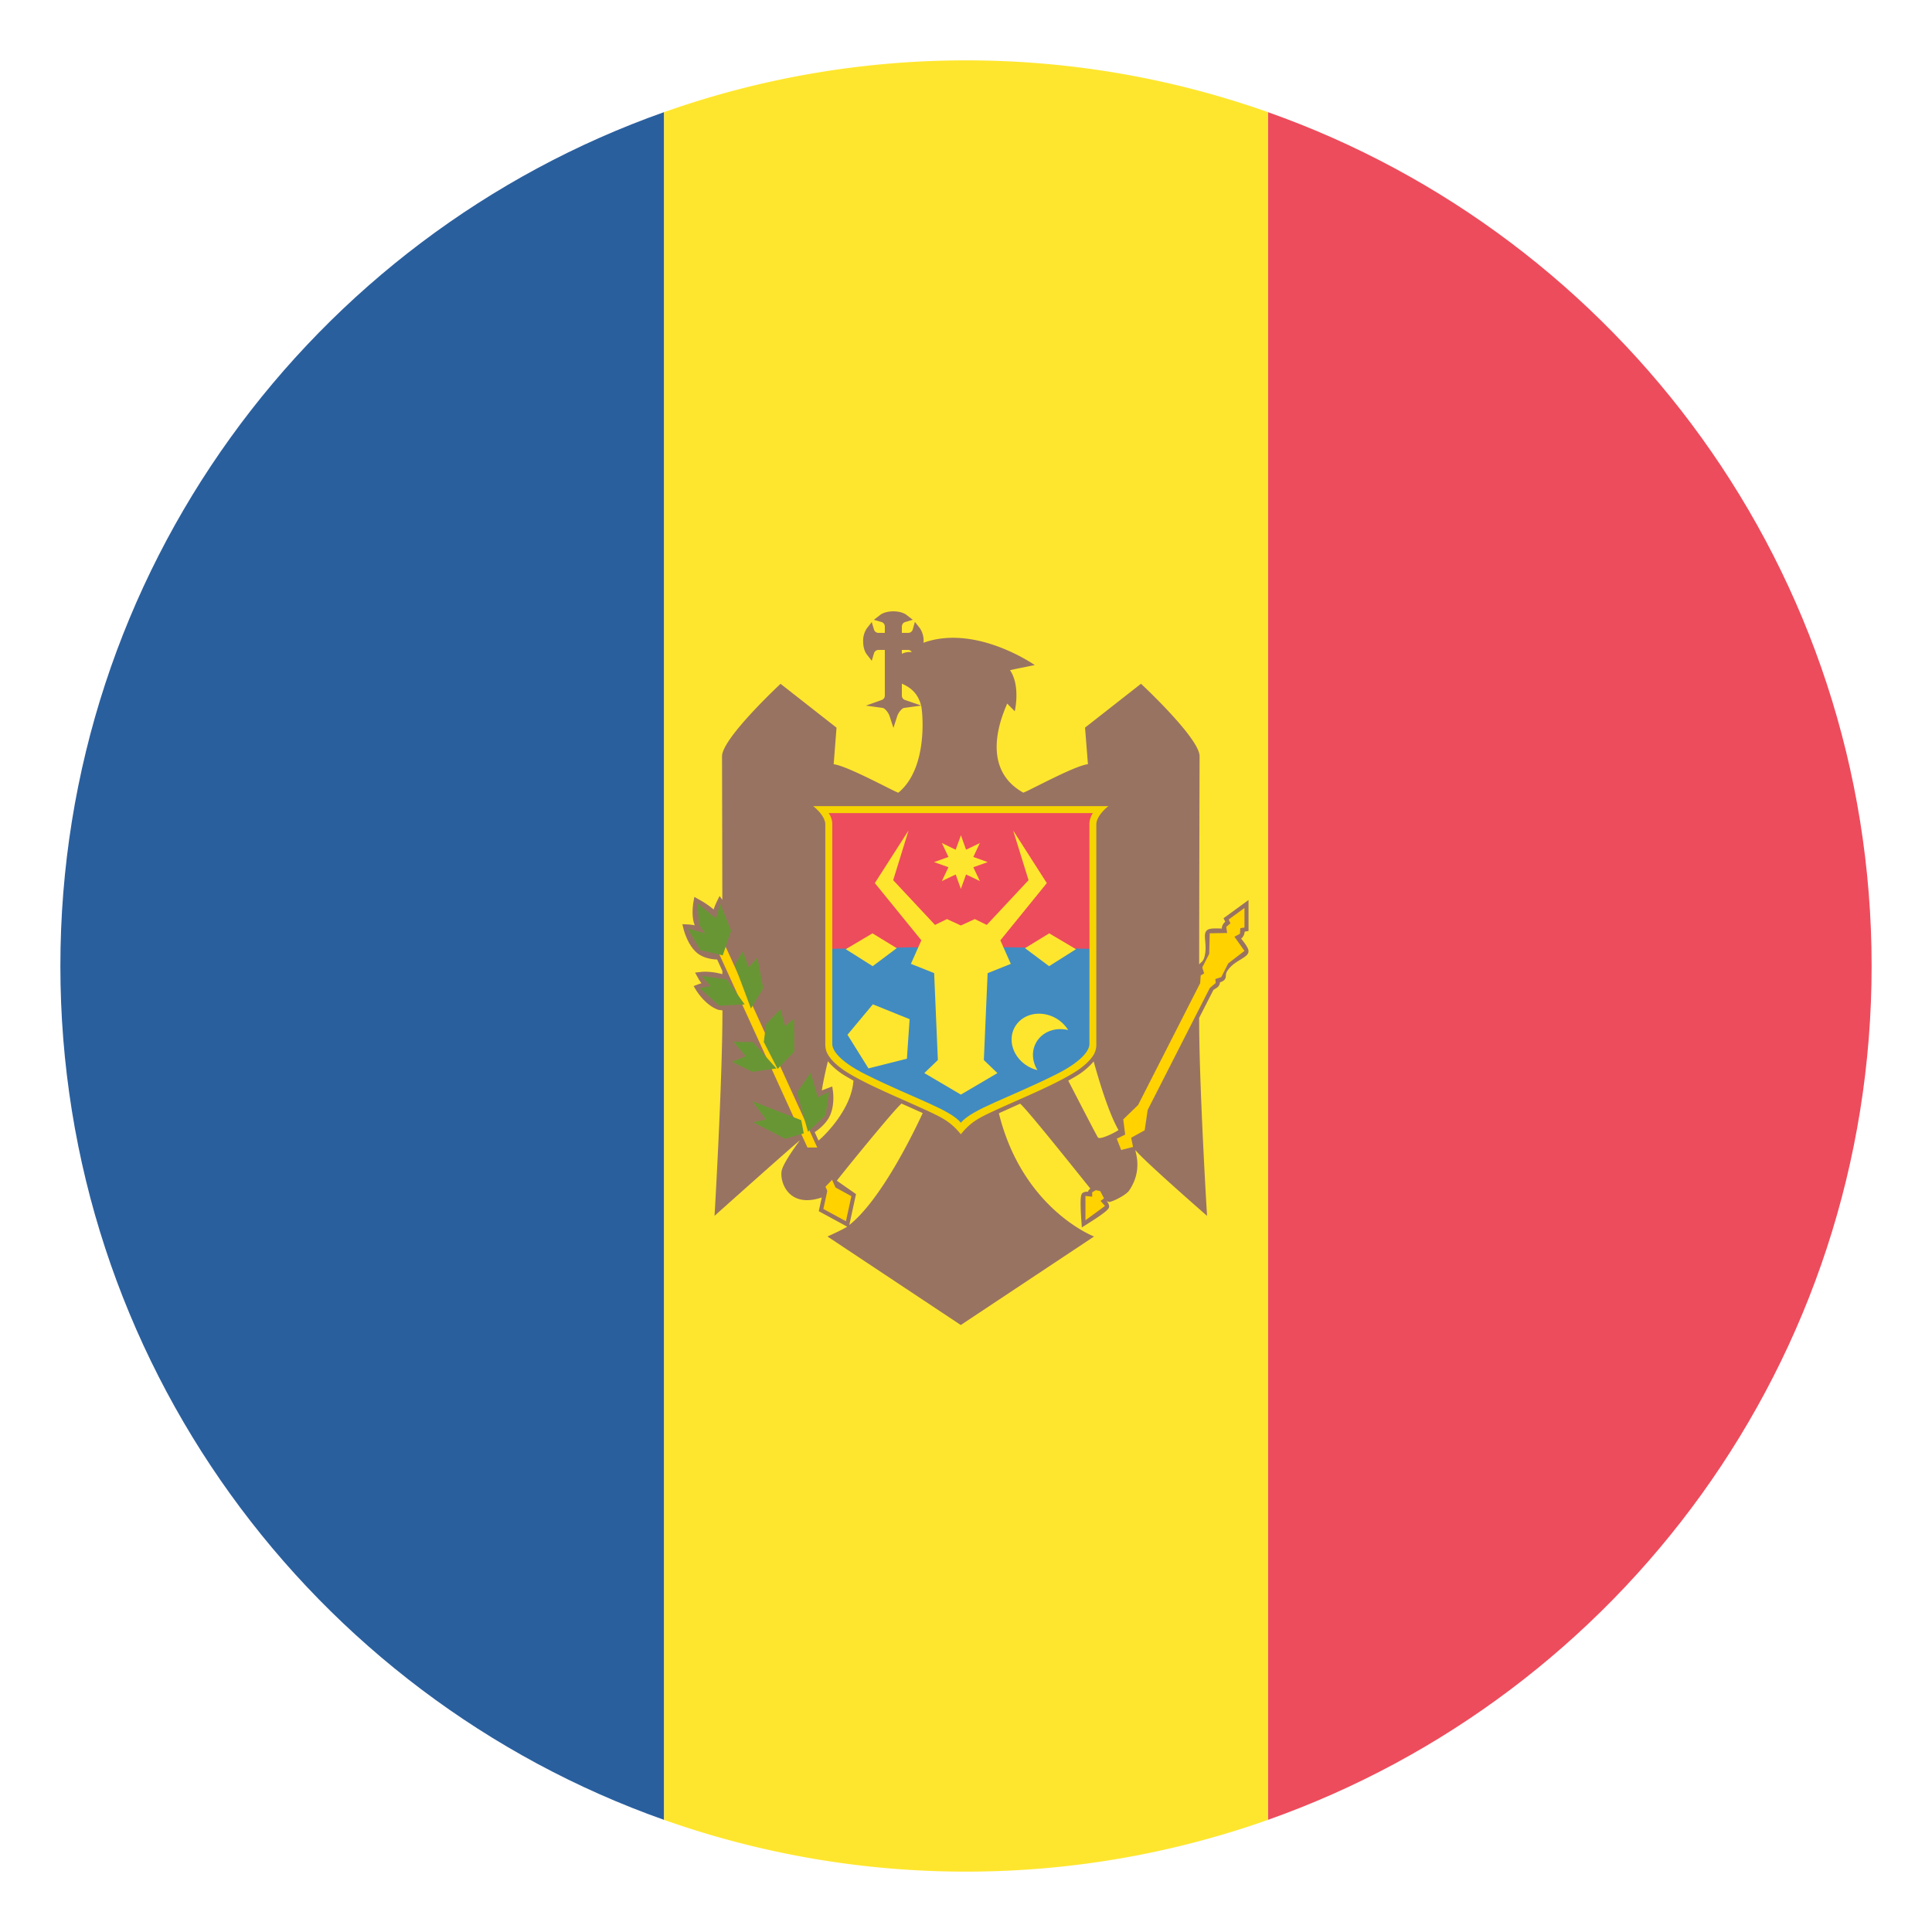 <svg xmlns="http://www.w3.org/2000/svg" width="64" height="64" viewBox="0 0 64 64"><path fill="#ED4C5C" d="M62 32c0-13.062-8.35-24.167-20-28.286v56.572C53.65 56.167 62 45.062 62 32z"/><path fill="#2A5F9E" d="M2 32c0 13.062 8.35 24.167 20 28.286V3.714C10.35 7.833 2 18.938 2 32z"/><path fill="#FFE62E" d="M42 3.714A29.932 29.932 0 0 0 32 2a29.95 29.95 0 0 0-10 1.714v56.572A29.95 29.95 0 0 0 32 62c3.508 0 6.873-.608 10-1.714V3.714z"/><path fill="#997361" d="M41.23 30.862l.129-.022v-1.026l-.828.604.057.116a.35.35 0 0 0-.086.108.289.289 0 0 0-.029.119 2.781 2.781 0 0 0-.184-.006c-.18 0-.246.02-.287.047-.104.067-.094.196-.078.376.01.12.021.27 0 .397-.035.229-.098.276-.139.309a.382.382 0 0 0-.061.064c.004-3.55.014-6.838.014-6.897 0-.599-1.941-2.401-1.941-2.401l-1.854 1.453.096 1.212c-.443.048-1.945.88-2.141.942-1.6-.891-.533-2.887-.537-2.951l.02.018.234.237s.199-.835-.156-1.359c.043-.016.82-.17.82-.17s-1.949-1.368-3.691-.739c.002-.017.008-.03.008-.047a.743.743 0 0 0-.125-.438l-.164-.208-.072.255a.155.155 0 0 1-.152.11h-.207v-.208c0-.072.045-.133.109-.151l.252-.075-.207-.16c-.205-.16-.668-.16-.873 0l-.211.161.256.074a.153.153 0 0 1 .109.151v.208h-.207a.156.156 0 0 1-.152-.11l-.074-.249-.16.204a.731.731 0 0 0-.125.438c0 .177.045.336.125.437l.16.204.074-.248a.155.155 0 0 1 .152-.111h.207v1.511a.152.152 0 0 1-.104.147l-.523.187.551.075c.086.011.201.171.232.269l.129.394.127-.395c.031-.098.145-.257.232-.268l.559-.076c.043.157.254 2.057-.756 2.885-.18-.058-1.699-.895-2.141-.942l.094-1.212-1.854-1.453s-1.939 1.803-1.939 2.401c0 .047.006 2.125.01 4.754l-.092-.126-.098.201a1.938 1.938 0 0 0-.098.246 2.805 2.805 0 0 0-.475-.325l-.164-.092-.033.187c-.008.048-.075.461.047.755a1.474 1.474 0 0 0-.232-.03l-.179-.008.043.175c.006.021.139.543.465.794.207.159.471.195.645.202l.172.379v.106a2.203 2.203 0 0 0-.543-.082c-.1 0-.162.007-.162.007l-.199.022.096.175c.014.025.055.099.115.178-.057.017-.1.033-.109.036l-.15.058.084.139c.012.021.303.491.717.641.045.017.104.016.154.025 0 2.372-.262 6.806-.262 6.806s2.762-2.469 2.824-2.495c0 0-.543.715-.6 1.001-.072.355.217 1.26 1.328.886l-.1.454.941.512c-.117.086-.652.327-.652.327l4.416 2.932 4.416-2.932s-2.367-.903-3.154-4.083l.705-.317c.27.229 2.271 2.753 2.324 2.811-.023.022-.049.045-.061.067-.006.013-.012.026-.016.04a.273.273 0 0 0-.146.021c-.08.04-.133.066-.074.935l.016.226.191-.121c.736-.465.727-.521.709-.609a.28.28 0 0 0-.068-.131l.004-.006c.027.004.041.022.072.022.096 0 .551-.22.658-.376.473-.693.186-1.307.211-1.341.223.304 2.371 2.178 2.371 2.178s-.262-4.273-.262-6.557l.471-.923c.006-.01.037-.027.055-.038.049-.029.109-.064.141-.128a.174.174 0 0 0 .021-.089.38.38 0 0 0 .133-.067c.063-.054.064-.124.066-.166.002-.052.006-.131.168-.293.092-.092.219-.17.32-.231.154-.096.268-.165.26-.287-.002-.03-.006-.112-.244-.406a.24.24 0 0 0 .078-.091.331.331 0 0 0 .038-.139zM30.111 21.6c-.094 0-.164.029-.236.055v-.125h.207c.053 0 .094.029.123.067-.033.001-.068.005-.094.003zm6.256 16.076c-.117-.204-.832-1.591-.98-1.878.123-.068.246-.138.352-.206.193-.126.377-.292.49-.432.18.652.498 1.707.82 2.271.008.021-.617.356-.682.245zm-9.254.104l-.125-.275c.148-.102.357-.27.48-.498.193-.362.129-.831.125-.852l-.023-.165s-.291.109-.342.132c-.006-.055.135-.735.199-.966.113.142.299.31.494.435.104.067.227.137.35.205-.068 1.04-1.138 1.987-1.158 1.984zm2.867-14.592a.152.152 0 0 1-.105-.147v-.394c.291.128.527.314.639.724l-.534-.183zm-1.623 16.368l-.635-.443c.027-.053 1.869-2.326 2.141-2.556l.703.315c-.313.676-1.383 2.876-2.432 3.708l.223-1.024z"/><g><path fill="#FFD200" d="M27.457 39.217l.746.408-.18.83-.748-.406z"/><path fill="#FFD200" d="M23.979 31.233l-.268.123 3.037 6.657h.324l-3.093-6.78zm3.584 7.85l-.219.228.137.302.266-.123-.184-.407z"/><path fill="#699635" d="M24.924 36.481l.449.602-.426.093 1.064.548.615-.179-.084-.438-1.618-.626zM26.854 35.535l-.451.652.361 1.303.586-.546.111-.77-.369.174-.238-.813zM25.717 35.394l-.791.112-.684-.334.463-.182-.41-.48.648.011.774.873zM25.855 33.43l.152.562.299-.247.006 1.091-.553.574-.457-.892.074-.591.479-.497zM23.24 32.328l.832.118.596.827-.846.043-.646-.585.359-.062-.295-.341zM24.605 31.513l.197.527.289-.315.191 1.014-.406.669-.541-1.441.27-.454zM23.102 29.919l.055.715.197.285-.575-.164.417.721.746.172.277-.823-.359-.885-.146.484-.612-.505z"/><g><path fill="#FFD200" d="M40.701 30.461l.059.124-.139.118.029.204-.576.009-.018.682-.23.45.063.196-.115.068-.016.254-2.057 4.038-.492.477.064.504-.279.135.146.375.393-.101-.061-.305.447-.247.1-.676 2.057-4.037.195-.165-.01-.133.195-.063.229-.453.539-.416-.332-.469.182-.097.014-.185.137-.023v-.648l-.524.384zm-4.521 9.035v.145l-.223-.023v.805l.648-.475-.148-.167.115-.083-.125-.24-.145-.033-.122.071z"/></g><g><path fill="#F5D402" d="M36.318 27.311c0-.306.4-.607.4-.607h-9.781s.402.302.402.607v7.28c0 .192.059.317.152.439.094.132.295.313.502.448.643.417 1.717.856 2.529 1.227.678.309.953.433 1.307.869.352-.437.629-.561 1.305-.869.814-.37 1.889-.81 2.529-1.227.209-.135.41-.316.504-.448a.662.662 0 0 0 .15-.439v-7.28z"/><path fill="#ED4C5C" d="M27.57 31.43v-4.119a.621.621 0 0 0-.119-.376h8.754s-.117.142-.117.376l.002 4.119-4.26 1.29-4.26-1.29z"/><path fill="#428BC1" d="M36.09 31.43l-2.637-.05h-3.246l-2.637.05v3.161c0 .159.164.532 1.115 1.006 1.572.783 2.781 1.148 3.145 1.596.361-.447 1.568-.813 3.141-1.596.951-.474 1.117-.847 1.117-1.006l.002-3.161z"/><path fill="#FFE62E" d="M28.914 33.27l-.84 1.008.695 1.114 1.273-.321.09-1.31-1.218-.491zM33.516 34.53c.047.441.406.812.85.918a.986.986 0 0 1-.143-.409c-.055-.523.35-.948.904-.948.088 0 .172.012.256.03a1.146 1.146 0 0 0-.963-.541c-.555 0-.959.426-.904.95z"/><g><path fill="#FFE62E" d="M29.588 29.157l1.385 1.482.396-.193.461.212.461-.212.396.193 1.385-1.482-.51-1.646 1.115 1.743-1.539 1.896.346.78-.768.307-.125 2.879.449.432-1.21.712-1.211-.713.449-.432-.123-2.879-.77-.307.346-.78-1.541-1.896 1.117-1.743-.509 1.647z"/><path fill="#FFE62E" d="M31.832 27.669l.17.479.457-.221-.217.461.477.17-.477.17.217.458-.457-.218-.172.477-.172-.477-.457.218.217-.458-.477-.17.477-.17-.217-.461.457.221.174-.479zM29.705 31.409l-.797.597-.891-.563.885-.525.803.491zM35.643 31.443l-.891.563-.797-.597.801-.491.887.525z"/></g></g></g></svg>